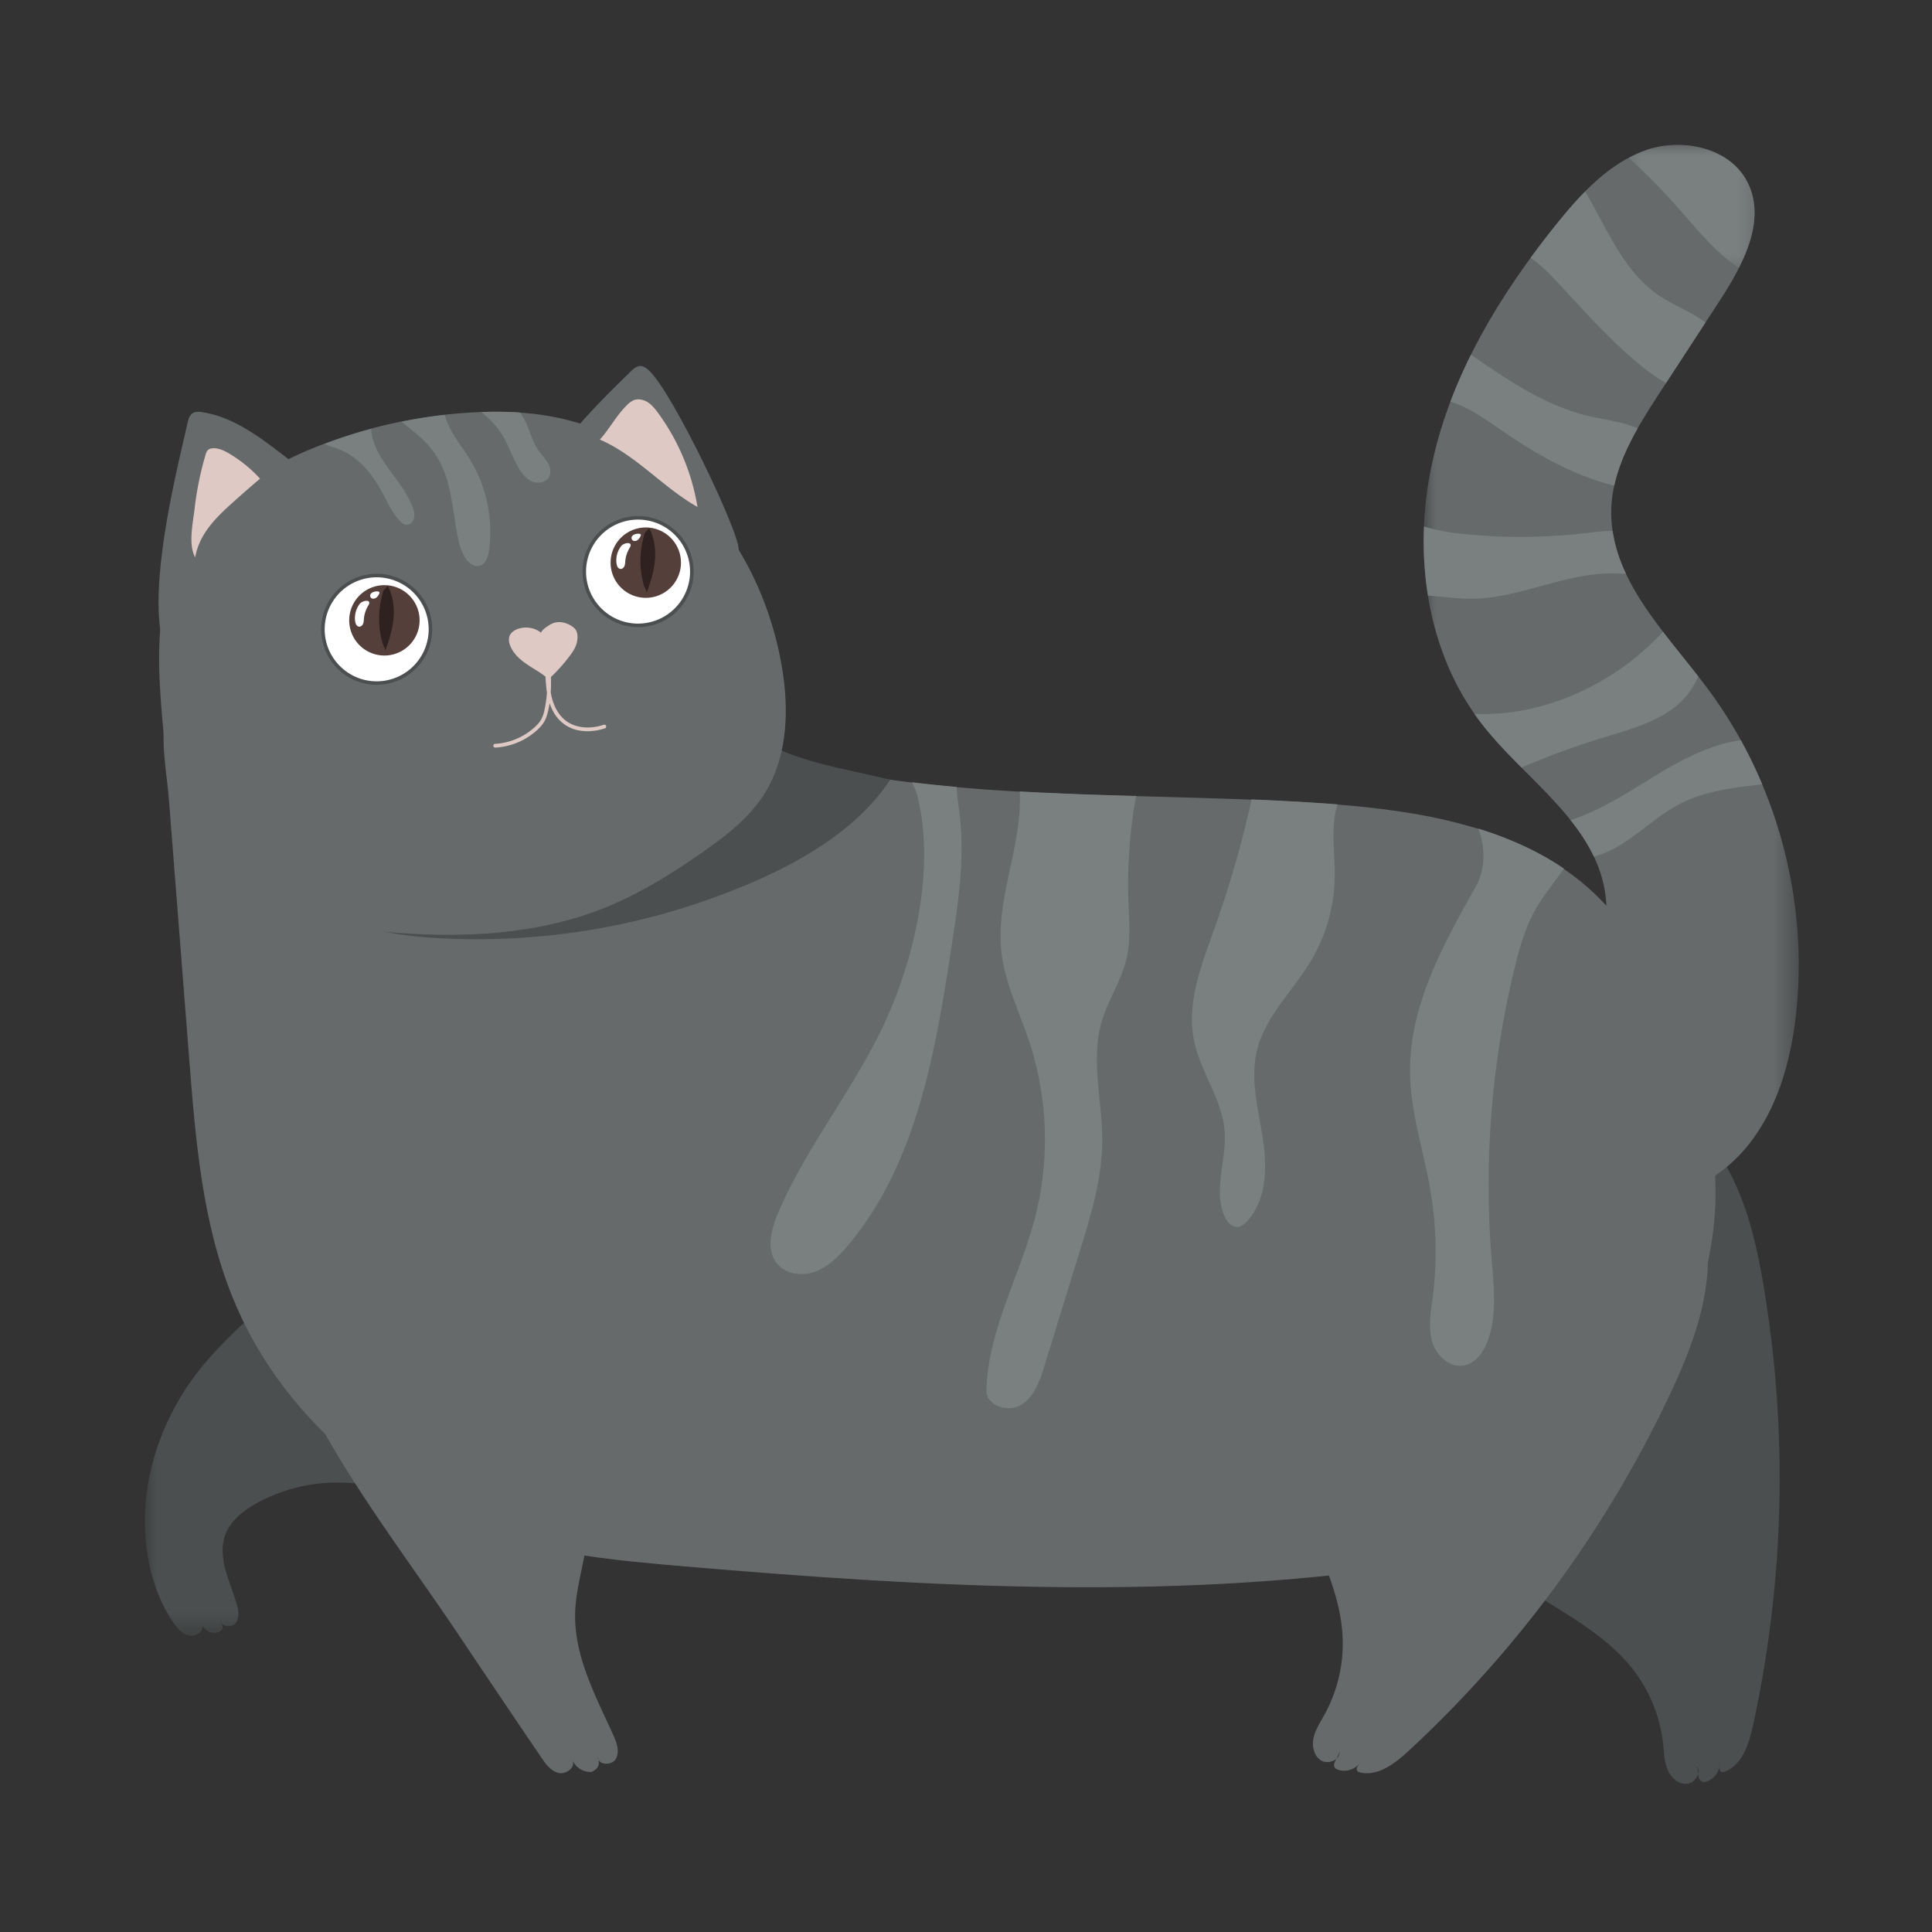<svg xmlns="http://www.w3.org/2000/svg" xmlns:xlink="http://www.w3.org/1999/xlink" width="80" height="80">
  <rect width="100%" height="100%" fill="#333333" stroke="none"/>
  <defs>
    <path id="a" d="M0 0h13.55v14.471H0z"/>
    <path id="c" d="M0 0h15.533v43.649H0z"/>
    <path id="e" d="M0 0h5.209v5.093H0z"/>
  </defs>
  <g fill="none" fill-rule="evenodd">
    <path fill="#4B4F4F" d="M56.634 53.726c-.34 2.357.254 4.8 1.446 6.862 1.19 2.063 2.952 3.76 4.937 5.077 1.628 1.082 3.462 1.965 4.645 3.52a6.125 6.125 0 0 1 1.21 3.07c.036.347.044.704.179 1.025.134.321.438.603.786.584.347-.02.63-.464.42-.741.1.223-.017.628.297.668.424-.055.744-.521.643-.936.06.172-.105.57.18.517.742-.24 1.033-1.117 1.2-1.877a48.01 48.01 0 0 0 .455-18.217c-.278-1.654-.652-3.317-1.441-4.796-.79-1.48-2.043-2.773-3.635-3.301-1.727-.573-3.667-.181-5.26.699-2.712 1.497-5.607 4.689-6.062 7.846"/>
    <g transform="translate(6 53.26)">
      <mask id="b" fill="#fff">
        <use xlink:href="#a"/>
      </mask>
      <path fill="#4B4F4F" d="M.1 11.052c.158 1.033.497 2.053 1.103 2.906.156.222.353.445.618.503.266.06.595-.14.565-.412.11.227.391.353.633.283.365-.132.112-.348.123-.53-.036.282.438.375.615.15.175-.223.12-.546.038-.819-.286-.937-.804-1.92-.466-2.84.22-.595.76-1.012 1.317-1.318a6.866 6.866 0 0 1 3.144-.842c1.23-.027 2.51.27 3.66-.165 1.52-.575 2.353-2.402 2.032-3.995-.321-1.593-1.62-2.88-3.136-3.463C9.069.021 6.79-.302 5.542.43c-1.013.592-2.196 1.76-2.977 2.66C.696 5.25-.337 8.194.1 11.051" mask="url(#b)"/>
    </g>
    <path fill="#666A6B" d="M7.837 43.876c.262 3.347.538 6.756 1.802 9.866 1.858 4.572 5.854 8.18 10.534 9.743 2.626.878 5.413 1.14 8.172 1.376 10.34.884 20.81 1.474 31.052-.205 2.34-.384 4.768-.934 6.579-2.466 1.752-1.48 2.699-3.684 3.496-5.835.745-2.012 1.417-4.083 1.544-6.224.185-3.11-.795-6.188-2.162-8.987-.681-1.396-1.473-2.759-2.556-3.872-2.846-2.926-7.212-3.692-11.284-3.985-5.796-.417-11.637-.192-17.405-.902-2.097-.258-4.21-.649-6.105-1.584-1.722-.85-3.204-2.12-4.896-3.029-4.18-2.244-9.203-2.084-13.924-1.61-2.02.202-5.18.946-5.782 3.26-.3 1.144.002 2.527.092 3.681l.4 5.103.443 5.67"/>
    <path fill="#666A6B" d="M55.396 48.825c-1.627 1.739-2.538 4.083-2.741 6.456-.203 2.373.27 4.773 1.144 6.988.717 1.818 1.716 3.592 1.797 5.545a6.125 6.125 0 0 1-.764 3.21c-.17.305-.368.602-.441.943-.073.34.015.746.31.928.298.183.784-.018.77-.366-.047.239-.391.563-.14.718.38.196.909-.003 1.064-.401-.05.175-.351.379-.147.527.745.228 1.485-.324 2.058-.853A48.005 48.005 0 0 0 69.1 57.84c.718-1.515 1.363-3.093 1.562-4.758.199-1.665-.09-3.443-1.092-4.786-1.09-1.46-2.904-2.247-4.714-2.437-3.082-.324-7.282.637-9.461 2.966M22.418 72.78c.18.267.388.552.7.63.311.08.708-.205.597-.508a.81.81 0 0 0 .783.47c.36-.18.316-.356.261-.623-.017.345.581.38.746.076.164-.305.027-.678-.116-.993-.733-1.617-1.62-3.262-1.574-5.036.025-.966.33-1.901.46-2.858a8.112 8.112 0 0 0-1.568-5.945 8.113 8.113 0 0 0-5.32-3.082c-2.426-.32-5.714 1.19-4.183 3.998 1.678 3.078 3.902 5.967 5.85 8.88a837.07 837.07 0 0 0 3.364 4.99"/>
    <g transform="translate(58.95 6)">
      <mask id="d" fill="#fff">
        <use xlink:href="#c"/>
      </mask>
      <path fill="#666A6B" d="M7.235 33.906c.273-.974.434-2 .272-2.998-.464-2.87-3.302-4.628-5.089-6.923-2.323-2.98-2.872-7.087-2.074-10.78.798-3.695 2.815-7.024 5.19-9.964C6.545 1.987 7.696.742 9.22.214c1.523-.528 3.496-.083 4.206 1.364.774 1.578-.217 3.416-1.178 4.89l-2.456 3.768c-.97 1.49-1.975 3.08-2.023 4.857-.079 2.884 2.295 5.138 4.015 7.454 2.834 3.816 4.16 8.72 3.637 13.445-.219 1.966-.777 3.958-2.032 5.487-1.256 1.53-3.315 2.502-5.244 2.064-5.695-1.297-1.743-6.664-.91-9.637" mask="url(#d)"/>
    </g>
    <path fill="#4B4F4F" d="M31.394 30.699c-4.271 4.883-10.84 7.666-17.32 7.339 1.353.553 2.825.747 4.284.82a28.732 28.732 0 0 0 11.426-1.773c2.635-.98 5.534-2.446 7.074-4.798-2.038-.501-3.786-.713-5.392-1.667l-.072.079Z"/>
    <path fill="#666A6B" d="M6.718 29.74c-.176-2.11-.305-4.318.533-6.263 1.052-2.44 3.457-4.037 5.931-5.008a20.574 20.574 0 0 1 6.365-1.39c1.08-.06 2.167-.033 3.23.157 2.464.44 4.738 1.777 6.412 3.64 1.673 1.86 2.752 4.227 3.18 6.693.312 1.806.254 3.776-.73 5.323-.634.996-1.597 1.733-2.566 2.409-1.26.879-2.575 1.699-4 2.276-3.055 1.235-6.462 1.294-9.738.948-2.557-.27-5.32-.911-6.896-2.943-1.27-1.641-1.553-3.831-1.72-5.842"/>
    <path fill="#666A6B" d="M7.76 17.535c.036-.17.088-.36.242-.442.104-.055.23-.045.345-.03 1.26.18 2.33.979 3.341 1.75.525.402 1.066.82 1.368 1.408 1.286 2.485-2.828 7.853-5.069 7.659-2.853-.248-.595-8.612-.227-10.345m18.34-2.138c.123-.123.27-.255.443-.24.117.01.217.085.306.162.961.833 3.799 6.786 3.736 7.442-.265 2.786-5.893.79-7.672-.586-2.265-1.753 1.94-5.52 3.187-6.778"/>
    <path fill="#E9EFF1" d="M28.317 22.474a2.227 2.227 0 0 1-4.095 1.617 2.227 2.227 0 1 0 4.095-1.617"/>
    <path fill="#FFF" d="M28.647 23.668a2.228 2.228 0 1 1-4.455 0 2.228 2.228 0 0 1 4.455 0"/>
    <path fill="#4B4F4F" d="M26.42 21.515a2.156 2.156 0 0 0-2.153 2.153c0 1.188.966 2.154 2.153 2.154a2.157 2.157 0 0 0 2.154-2.154 2.157 2.157 0 0 0-2.154-2.153m0 4.453a2.301 2.301 0 0 1-2.299-2.3 2.302 2.302 0 0 1 2.3-2.299c1.267 0 2.3 1.032 2.3 2.3 0 1.268-1.033 2.3-2.3 2.3"/>
    <path fill="#553F3A" d="M28.197 23.26a1.457 1.457 0 1 1-2.913 0 1.457 1.457 0 0 1 2.913 0"/>
    <path fill="#2E211F" d="M26.77 24.557c.166-.432.306-.877.348-1.337.042-.46-.019-.939-.239-1.346.007 0-.142.147-.152.16-.066.086-.085.243-.11.348a3.696 3.696 0 0 0 .039 1.839c.017.058.133.287.114.336"/>
    <path fill="#FFF" d="M25.53 23.34c.007.048.02.096.044.138a.167.167 0 0 0 .116.081c.072.008.137-.05.166-.117.028-.067.03-.14.036-.213.018-.193.081-.38.182-.546.171-.279-.247-.218-.358-.064a.974.974 0 0 0-.187.72m.731-.94a.202.202 0 0 0 .16-.053.477.477 0 0 0 .1-.138c.014-.027.027-.063.006-.084a.064.064 0 0 0-.028-.015c-.093-.028-.258.007-.32.088a.125.125 0 0 0 .082.203"/>
    <path fill="#DFC9C5" d="M8.518 18.811a.398.398 0 0 1 .084-.171.312.312 0 0 1 .18-.074c.247-.029.487.086.703.212.477.281.911.634 1.283 1.044-.436.367-.865.743-1.286 1.127-.652.595-1.242 1.235-1.4 2.13-.296-.532-.09-1.436-.025-2.01.088-.765.242-1.521.461-2.258m17.422-2.014a.947.947 0 0 1 .299-.225c.192-.076.417-.024.59.088.173.114.304.28.426.446a9.132 9.132 0 0 1 1.627 3.886c-1.43-.807-2.536-2.14-4.044-2.79.4-.44.67-.974 1.102-1.405m-4.513 9.251c-.145.056-.283.155-.333.302a.542.542 0 0 0 .018.344c.116.345.403.606.704.811.3.205.63.374.898.62.327-.297.625-.626.888-.98.112-.15.219-.309.27-.489.054-.179.069-.434-.04-.587-.118-.168-.631-.475-1.068-.195-.147.094-.286.175-.365.325-.253-.22-.662-.27-.972-.15"/>
    <path fill="#DFC9C5" d="M25.095 30.055c-.017-.042-.062-.056-.102-.042-.437.146-.94.162-1.361-.044-.46-.226-.708-.71-.808-1.194l-.02-.109.004-.056a5.535 5.535 0 0 0-.048-1.114c-.015-.099-.17-.08-.155.021.008.056.015.111.02.168-.03.013-.046.046-.045.081.009.3.02.605.068.902a5.22 5.22 0 0 1-.103.735 1.371 1.371 0 0 1-.144.402c-.07.12-.167.222-.27.313a2.645 2.645 0 0 1-1.635.683c-.041.002-.072.048-.067.088.006.044.045.07.088.067a2.798 2.798 0 0 0 1.636-.648c.115-.097.226-.202.316-.324s.15-.26.192-.408a3.48 3.48 0 0 0 .097-.458c.046.137.105.271.18.4.137.23.327.424.56.557.216.122.463.184.708.2.287.016.575-.027.847-.118.04-.013.058-.066.042-.102"/>
    <path fill="#7A7F7F" d="M33.78 52.647c.54-.206.963-.636 1.334-1.078 2.837-3.378 3.612-7.977 4.282-12.336.28-1.82.56-3.666.343-5.495-.045-.382-.112-.77-.123-1.153a57.486 57.486 0 0 1-1.847-.192c.074.18.165.356.207.52.755 2.93-.06 6.6-1.28 9.3-1.26 2.79-3.273 5.197-4.477 8.012-.292.683-.511 1.542-.034 2.11.37.444 1.054.518 1.595.312m27.432-18.338c.304.787.298 1.695-.115 2.426-1.361 2.41-2.762 4.971-2.71 7.739.03 1.632.569 3.206.844 4.814a15.08 15.08 0 0 1 .09 4.469c-.076.599-.19 1.218-.02 1.797.169.58.729 1.102 1.323.988.48-.092.803-.554.975-1.014.397-1.065.259-2.241.167-3.374a38.083 38.083 0 0 1 .96-12.11c.19-.78.409-1.561.79-2.268.349-.645.824-1.209 1.245-1.809-1.075-.731-2.278-1.265-3.55-1.658m-15.597 8.014c.26-.906.819-1.712 1.033-2.632.179-.771.106-1.575.078-2.366a20.354 20.354 0 0 1 .32-4.367 168.31 168.31 0 0 1-4.822-.186c.125 2.217-1.006 4.426-.755 6.65.145 1.288.74 2.473 1.149 3.703.778 2.347.86 4.92.237 7.314-.627 2.4-1.951 4.656-2.006 7.137-.014.636.903.927 1.444.592.54-.336.766-.995.954-1.604.49-1.591.98-3.182 1.472-4.774.454-1.471.91-2.967.924-4.506.014-1.662-.488-3.363-.028-4.961m9.414-9.044a100.932 100.932 0 0 0-3.21-.176c-.02.136-.05.27-.081.404a44.944 44.944 0 0 1-1.458 4.965c-.533 1.496-1.156 3.07-.836 4.627.267 1.293 1.166 2.419 1.266 3.736.089 1.174-.47 2.41-.018 3.499.102.245.31.499.573.469.153-.016.278-.125.38-.238.816-.895.829-2.254.643-3.451-.186-1.197-.523-2.421-.243-3.6.338-1.426 1.502-2.486 2.252-3.747a6.991 6.991 0 0 0 .974-3.631c-.012-.934-.166-1.993.117-2.831l-.36-.026m5.883-18.591a21.171 21.171 0 0 0-.851 1.943c.749.228 1.43.716 2.086 1.169 1.442.994 3.009 1.895 4.695 2.31.181-.828.543-1.617.973-2.376-.653-.28-1.386-.352-2.082-.52-1.743-.422-3.265-1.457-4.743-2.472l-.078-.054m3.573-5.446c-.379.469-.748.947-1.105 1.436.454.31.85.723 1.226 1.129 1.128 1.218 2.235 2.468 3.544 3.49.265.206.543.405.841.559l1.631-2.502c-.582-.444-1.295-.694-1.905-1.104-1.486-.997-2.156-2.76-3.077-4.321-.41.415-.792.863-1.155 1.313"/>
    <g transform="translate(67.444 6)">
      <mask id="f" fill="#fff">
        <use xlink:href="#e"/>
      </mask>
      <path fill="#7A7F7F" d="M.726.214A5.29 5.29 0 0 0 0 .534a27.01 27.01 0 0 1 2.112 2.154c.748.853 1.519 1.798 2.449 2.405.582-1.154.917-2.4.371-3.516C4.222.13 2.248-.313.726.214" mask="url(#f)"/>
    </g>
    <path fill="#7A7F7F" d="M72.083 30.65c-1.3.178-2.547.857-3.688 1.56-1.074.66-2.177 1.372-3.364 1.748.382.478.716.977.97 1.514a4.13 4.13 0 0 0 .956-.4c.933-.54 1.706-1.335 2.669-1.818 1.028-.515 2.193-.637 3.342-.778a19.314 19.314 0 0 0-.885-1.826m-6.317-8.587a23.41 23.41 0 0 1-5.125.053 8.542 8.542 0 0 1-1.677-.314c-.04.959.013 1.92.165 2.862.532.033 1.082.11 1.595.128 2.11.065 4.113-1.13 6.223-1.044.121.004.25.009.38.008a6.274 6.274 0 0 1-.554-1.774c-.335-.001-.68.04-1.007.08m3.096 4.1-.181.188c-1.975 2.04-4.83 3.333-7.628 3.208.102.145.206.288.315.427.49.63 1.058 1.218 1.635 1.799a32.547 32.547 0 0 1 3.465-1.267c1.307-.398 2.753-.79 3.525-1.916.126-.183.23-.383.334-.585-.478-.614-.986-1.227-1.465-1.853M16.539 21.55c.076.085.168.17.283.178.154.012.289-.123.323-.274.036-.149-.006-.305-.06-.45-.401-1.083-1.467-1.866-1.688-2.999a1.352 1.352 0 0 1-.024-.247c-.651.177-1.296.385-1.928.624.145.075.314.122.447.168.389.133.734.346 1.034.625.333.311.604.688.828 1.084.248.44.447.915.784 1.291m2.704 1.514c.127.217.356.423.6.366.269-.061.373-.384.41-.656a5.761 5.761 0 0 0-.796-3.754c-.345-.561-.794-1.073-.998-1.701a1.626 1.626 0 0 1-.04-.141c-.602.069-1.201.164-1.796.285.006.004.01.009.017.013.509.396 1.026.8 1.387 1.335.638.946.696 2.15.9 3.273.062.339.14.683.316.98m.69-6.001c.316.262.606.55.828.893.293.453.453.98.73 1.444.137.227.313.447.559.545.245.097.573.029.692-.207.093-.182.04-.407-.063-.583-.104-.176-.253-.321-.37-.487-.273-.383-.37-.863-.588-1.281a2.435 2.435 0 0 0-.19-.305 15.195 15.195 0 0 0-1.598-.02"/>
    <path fill="#E9EFF1" d="M17.493 24.864a2.226 2.226 0 0 1-4.095 1.616 2.227 2.227 0 1 0 4.095-1.616"/>
    <path fill="#FFF" d="M17.824 26.058a2.228 2.228 0 1 1-4.455-.001 2.228 2.228 0 0 1 4.455.001"/>
    <path fill="#4B4F4F" d="M15.598 23.905a2.156 2.156 0 0 0-2.154 2.153c0 1.188.966 2.154 2.153 2.154a2.156 2.156 0 0 0 2.154-2.154 2.156 2.156 0 0 0-2.154-2.153m0 4.452a2.301 2.301 0 0 1-2.298-2.3 2.301 2.301 0 0 1 2.299-2.298c1.268 0 2.3 1.03 2.3 2.299a2.302 2.302 0 0 1-2.3 2.299"/>
    <path fill="#553F3A" d="M17.374 25.649a1.457 1.457 0 1 1-2.913 0 1.457 1.457 0 0 1 2.913 0"/>
    <path fill="#2E211F" d="M15.948 26.947c.165-.432.306-.878.348-1.338.042-.46-.02-.938-.24-1.346.008 0-.141.147-.151.16-.066.087-.085.244-.11.349a3.686 3.686 0 0 0 .039 1.838c.017.059.133.288.114.337"/>
    <path fill="#FFF" d="M14.706 25.729c.008.048.02.097.045.138a.16.16 0 0 0 .116.081c.072.008.137-.05.166-.116.028-.067.03-.141.036-.213.018-.194.081-.382.182-.547.171-.279-.247-.217-.358-.064a.975.975 0 0 0-.187.721m.731-.94a.206.206 0 0 0 .16-.054.491.491 0 0 0 .1-.137c.014-.027.027-.063.006-.084a.078.078 0 0 0-.028-.017c-.093-.026-.258.008-.32.09a.125.125 0 0 0 .082.203"/>
  </g>
</svg>
